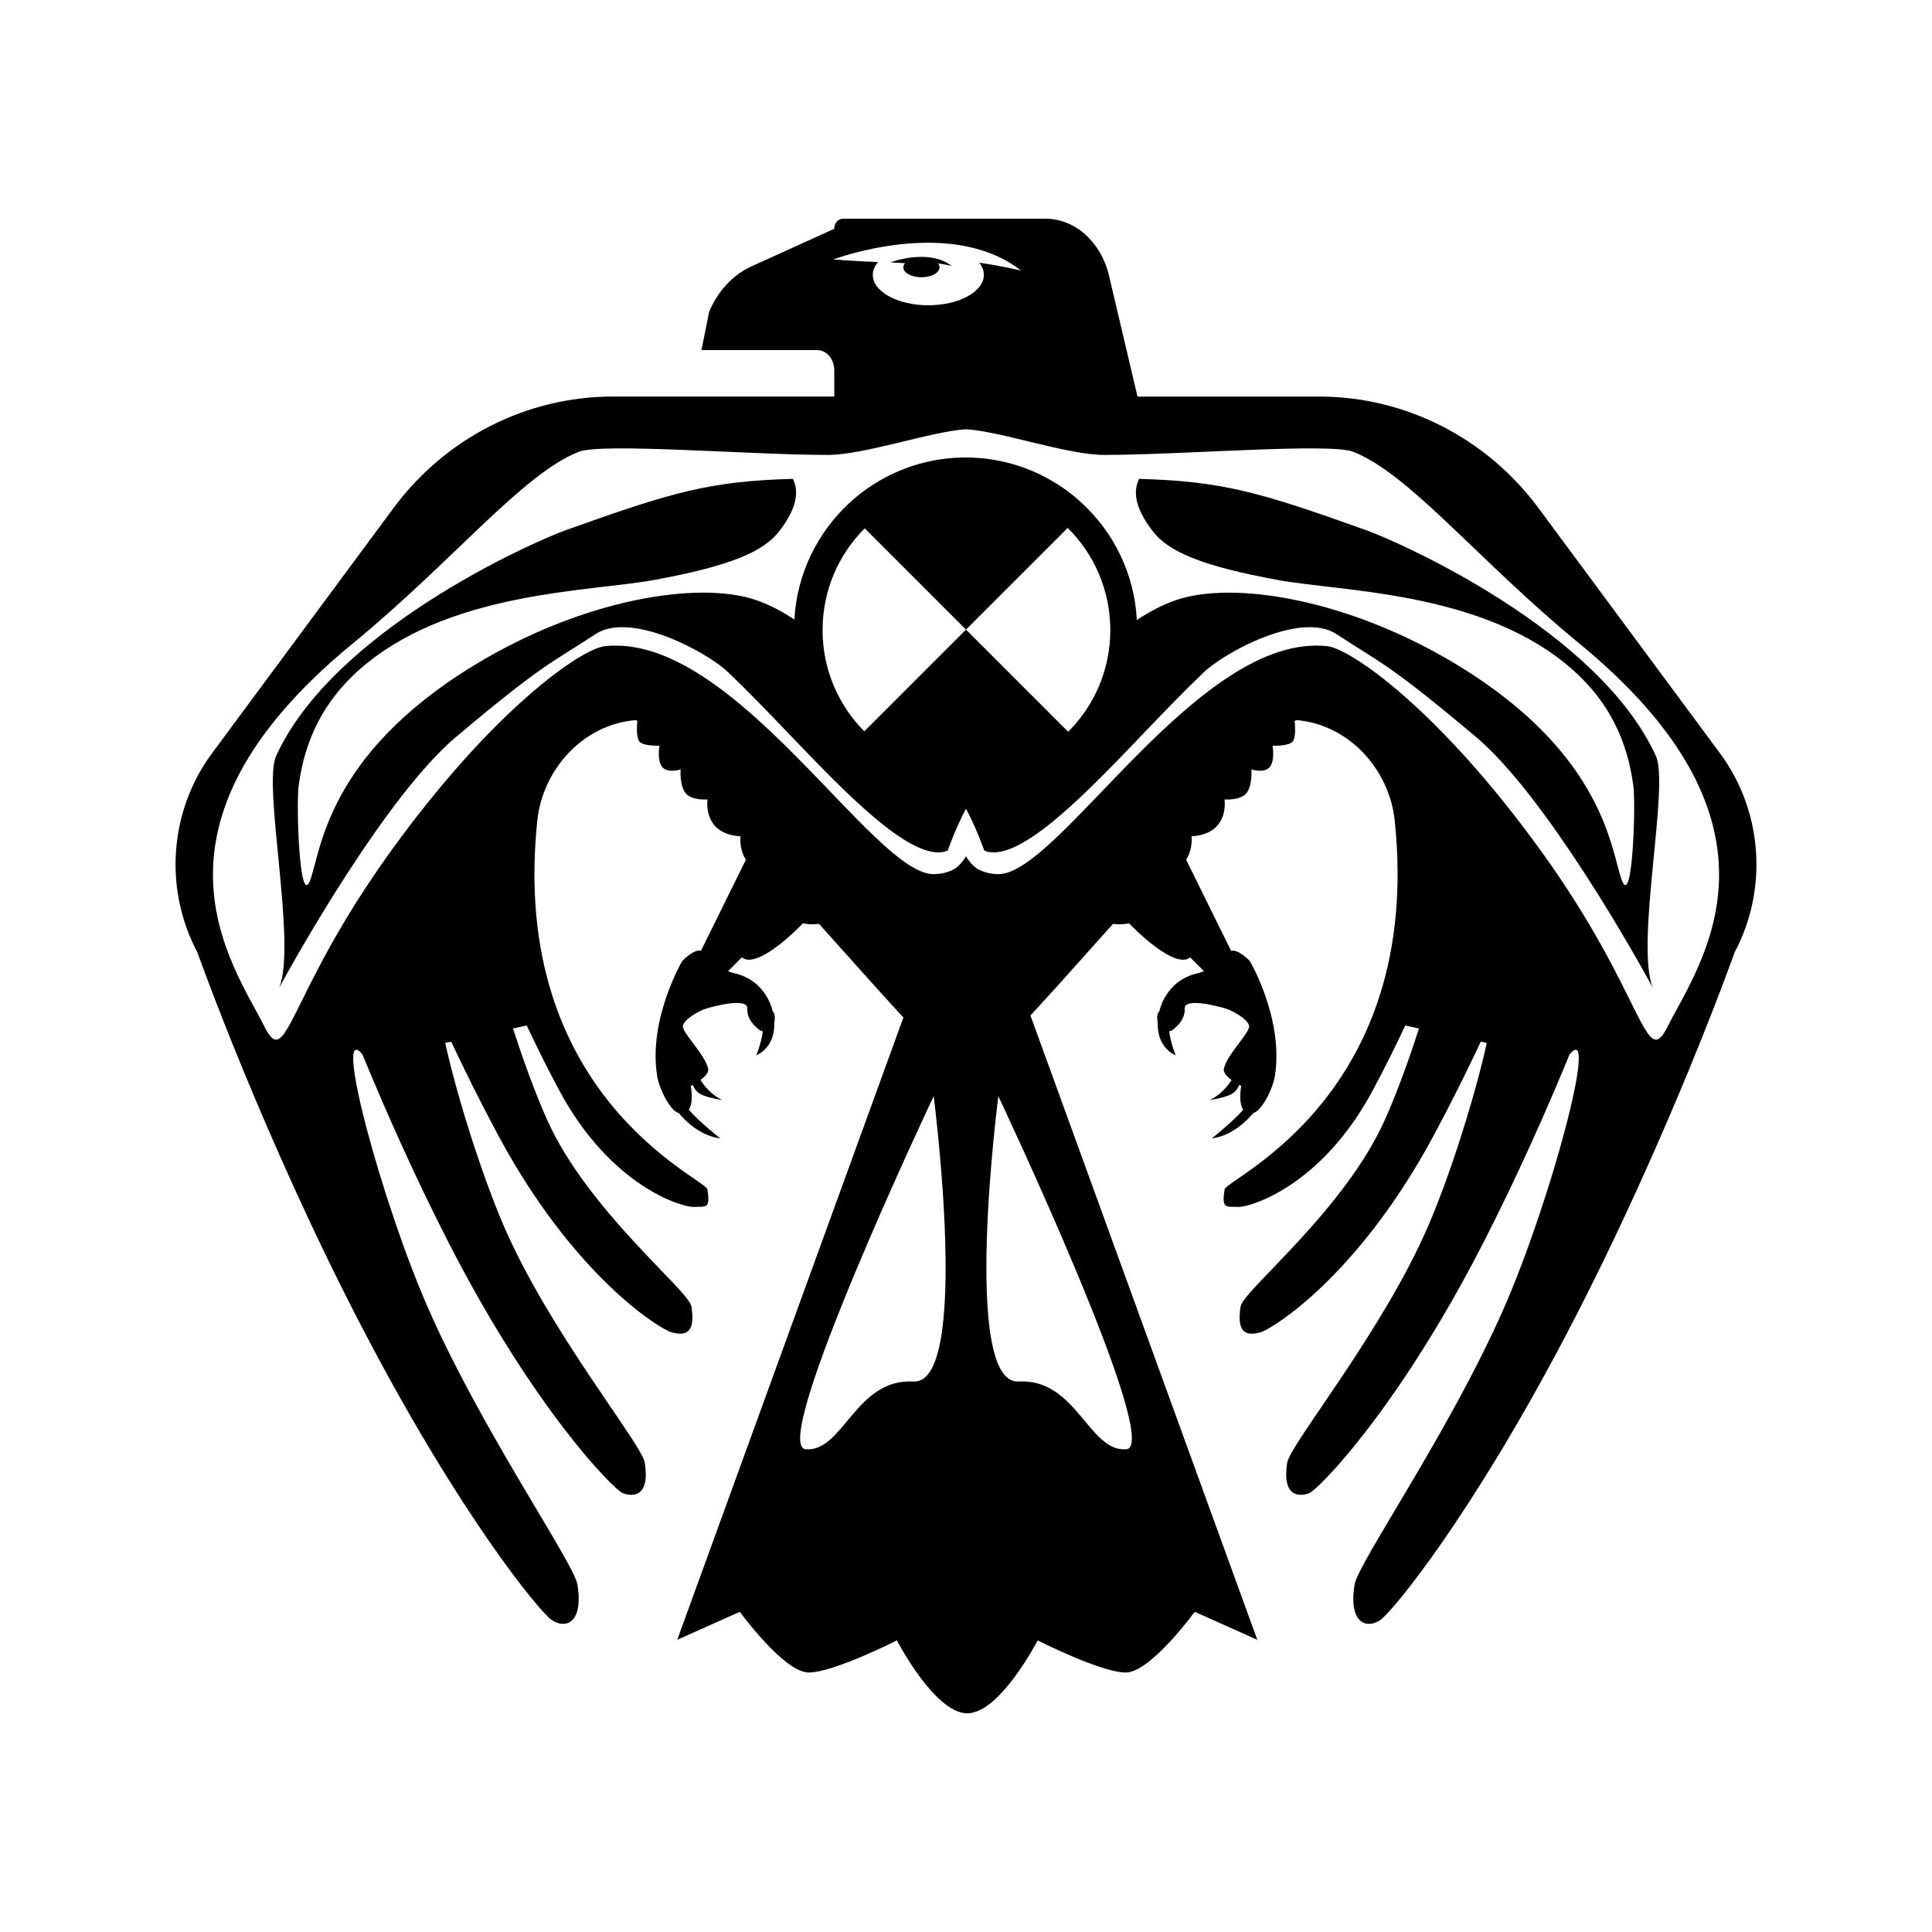 <svg xmlns="http://www.w3.org/2000/svg" xmlns:xlink="http://www.w3.org/1999/xlink" id="Layer_1" x="0px" y="0px" viewBox="0 0 1500 1500" xml:space="preserve"><g>	<path d="M1194.57,394.6c-40.4-54.62-103.46-86.7-170.38-86.7H883.15l-22.1-93.83c-6.15-26.17-26.35-44.28-49.38-44.28h-157.3  c-3.68,0-6.65,3.52-6.65,7.85l-64.3,29.18c-14.27,6.47-25.97,19-32.81,35.12l-6.01,29.86h89.81c7.35,0,13.31,7.03,13.31,15.7v20.38  H475.81c-66.93,0-129.98,32.08-170.38,86.7L164.65,584.77c-33.13,44.75-37.59,105.21-11.43,154.57c0,0,51.23,144.47,129.12,293.7  c74.74,143.19,136.02,217.53,145.71,224.52c9.69,6.99,25.27,4.39,20.28-27.25c-2.64-16.71-73.47-118.38-115.46-213.56  c-36.46-82.66-74.87-226.16-51.52-198.18c17.64,42.82,40.27,94.04,66.75,145.81c66.06,129.18,128.54,192.38,135.52,194.95  c6.99,2.57,21.2,3.81,17.01-23.66c-2.21-14.51-74.94-102.79-110.16-185.43c-18.01-42.26-36.56-102.8-44.8-140.52  c1.54-0.32,3.09-0.65,4.64-0.97c10.96,23.3,23.18,47.92,36.49,72.7c59.2,110.22,126.47,151.01,134.76,153.02  c8.3,2.01,18.99,3.25,15.24-20.19c-1.98-12.38-80.47-74.38-112.03-144.9c-9.26-20.69-18.68-46.53-26.43-70.88  c3.77-0.81,7.33-1.59,10.63-2.3c7.58,16.17,16.06,33.3,25.32,50.54c40.09,74.65,95.63,90.8,104.59,90.31  c8.97-0.49,12.86,2.2,10.32-13.67c-1.34-8.38-154.37-72.34-132.05-286.18c4.16-39.81,35.42-74.51,75.9-78.07h0.16  c0.6,0,1.23,0.23,1.63,0.73c0,0-1.55,12.77,1.85,16.16c3.4,3.39,15.28,2.96,15.28,2.96s-2.03,11.97,2.39,16.76  c4.41,4.79,14.11,1.66,14.11,1.66s-1.05,11.86,3.59,18.1c4.63,6.24,17.27,5.19,17.27,5.19s-1.92,11.06,5.13,19.82  c7.06,8.77,20.48,8.76,20.48,8.76s-1.35,9.65,4.18,18.22l-34.94,70.78c-0.09-0.03-0.18-0.1-0.27-0.12  c-5.4-1.29-14.26,7.99-14.26,7.99s-26.53,45.2-19.44,89.25c1.61,10.02,10.09,27.04,16.75,28.79c0,0,0,0,0.01,0  c4.84,5.81,16.51,17.68,32.24,19.65c0,0-16.12-12.63-24.42-22.23c4.02-5.8,1.53-18.44,1.53-18.44s0.58-0.29,1.51-0.81  c3.12,6.59,5.73,8.61,23.19,11.84c0,0-9.6-3.79-17.18-15.67c3.45-2.57,6.64-5.84,5.97-8.8c-2.6-11.52-20.9-28.42-19.57-33.49  c1.33-5.07,12.25-11.36,17.91-13.13c5.66-1.76,32.71-9.01,32.1,0.09c-0.56,8.29,6.27,13.97,9.3,16.43c0.7,0.57,1.65,0.9,2.69,0.99  c-0.85,8.43-5.02,18.76-5.02,18.76c12.87-6.15,14.17-18.94,13.92-25.46c0.04-0.17,0.08-0.35,0.11-0.53  c1.21-6.68-1.35-8.16-1.35-8.16s-4.38-23.81-29.58-29.55c-1.82-0.42-3.49-0.99-5.04-1.67l10.71-10.71  c9.49,8.01,33.11-11.75,47.47-26.44c6.66,1.45,12.41,0.43,12.41,0.43l44.87,50.09L701.4,790l-175.6,483.15l48.6-21.76  c0,0,34.31,47.15,53.52,47.15s68.43-24.94,68.43-24.94s29.26,56.61,54.64,56.61c25.39,0,54.64-56.61,54.64-56.61  s49.22,24.94,68.43,24.94s53.52-47.15,53.52-47.15l48.6,21.76L800.04,788.43l19.23-21.05l44.87-50.09c0,0,5.75,1.02,12.41-0.43  c14.36,14.69,37.99,34.44,47.47,26.44l10.71,10.71c-1.55,0.68-3.21,1.26-5.04,1.67c-25.2,5.74-29.58,29.55-29.58,29.55  s-2.57,1.48-1.35,8.16c0.03,0.18,0.07,0.35,0.11,0.53c-0.25,6.52,1.06,19.31,13.92,25.46c0,0-4.18-10.33-5.02-18.76  c1.05-0.09,1.99-0.42,2.69-0.99c3.03-2.46,9.86-8.14,9.3-16.43c-0.61-9.1,26.44-1.85,32.1-0.09c5.66,1.76,16.58,8.06,17.91,13.13  c1.33,5.07-16.97,21.97-19.57,33.49c-0.67,2.96,2.52,6.23,5.97,8.8C948.61,850.4,939,854.19,939,854.19  c17.46-3.22,20.07-5.25,23.19-11.84c0.93,0.52,1.51,0.81,1.51,0.81s-2.48,12.65,1.53,18.44c-8.31,9.6-24.42,22.23-24.42,22.23  c15.73-1.96,27.4-13.83,32.24-19.65c0.01,0,0.01,0,0.01,0c6.67-1.75,15.14-18.77,16.75-28.79c7.1-44.05-19.44-89.25-19.44-89.25  s-8.87-9.28-14.26-7.99c-0.09,0.02-0.18,0.09-0.27,0.12l-34.94-70.78c5.53-8.57,4.18-18.22,4.18-18.22s13.42,0,20.48-8.76  c7.06-8.77,5.13-19.82,5.13-19.82s12.64,1.05,17.27-5.19c4.63-6.24,3.59-18.1,3.59-18.1s9.7,3.13,14.11-1.66  c4.41-4.79,2.39-16.76,2.39-16.76s11.87,0.44,15.28-2.96c3.4-3.39,1.85-16.16,1.85-16.16c0.4-0.49,1.03-0.73,1.63-0.73h0.16  c40.47,3.56,71.74,38.26,75.9,78.07C1105.17,851.05,952.14,915,950.8,923.39c-2.54,15.87,1.36,13.18,10.32,13.67  c8.97,0.49,64.5-15.67,104.59-90.31c9.26-17.25,17.74-34.37,25.32-50.54c3.29,0.71,6.86,1.49,10.63,2.3  c-7.75,24.35-17.17,50.19-26.43,70.88c-31.56,70.51-110.05,132.52-112.03,144.9c-3.75,23.44,6.94,22.2,15.24,20.19  c8.3-2.01,75.56-42.8,134.76-153.02c13.31-24.78,25.52-49.4,36.49-72.7c1.55,0.33,3.1,0.65,4.64,0.97  c-8.24,37.72-26.79,98.27-44.8,140.52c-35.22,82.65-107.94,170.93-110.16,185.43c-4.19,27.47,10.02,26.23,17.01,23.66  c6.99-2.57,69.46-65.78,135.52-194.95c26.48-51.78,49.12-103,66.75-145.81c23.35-27.99-15.06,115.52-51.52,198.18  c-41.99,95.18-112.82,196.85-115.46,213.56c-4.99,31.64,10.58,34.24,20.28,27.25s70.97-81.33,145.71-224.52  c77.89-149.23,129.12-293.7,129.12-293.7c26.16-49.36,21.7-109.82-11.43-154.57L1194.57,394.6z M646.88,201.45  c0,0,90.96-34.29,145.83,8.61c0,0-15.13-3.63-32.45-6.11c2.3,2.89,3.6,6.08,3.6,9.44c0,13.05-19.3,23.62-43.1,23.62  c-23.81,0-43.11-10.58-43.11-23.62c0-3.56,1.48-6.93,4.06-9.96C663.23,202.82,646.88,201.45,646.88,201.45z M709.14,1072.6  c-44.84-2.5-54.55,55.08-83.63,52.58c-29.08-2.51,99.39-274.13,99.39-274.13S753.98,1075.11,709.14,1072.6z M874.49,1125.18  c-29.08,2.5-38.79-55.08-83.63-52.58c-44.84,2.51-15.76-221.55-15.76-221.55S903.58,1122.67,874.49,1125.18z M1294.78,796.96  c-17.78,35.5-17.78-24.44-97.7-135.4c-79.92-111.02-148.65-157.91-166.5-159.84c-99.9-11.12-208.12,176.96-255.34,176.96  c-5.06,0-9.92-1-14.52-3.13c-3.92-1.77-7.48-5.48-10.71-10.7c-3.23,5.22-6.79,8.93-10.71,10.7c-4.6,2.13-9.46,3.13-14.52,3.13  c-47.22,0-155.44-188.08-255.34-176.96c-17.85,1.93-86.58,48.82-166.5,159.84c-79.92,110.96-79.92,170.9-97.7,135.4  c-24.04-48.09-105.09-154.78,68.8-297.5c77.72-63.74,131.6-131.6,175.42-148.72c17.92-7.06,133.47,2.46,193.21,2.46  c28.71,0,79.74-18.21,107.35-19.94c27.61,1.73,78.64,19.94,107.35,19.94c59.74,0,175.29-9.52,193.21-2.46  c43.82,17.12,97.7,84.98,175.42,148.72C1399.87,642.18,1318.82,748.87,1294.78,796.96z"></path>	<path d="M701.34,207.56c0,4.26,6.29,7.7,14.05,7.7c7.77,0,14.06-3.44,14.06-7.7c0-1.09-0.42-2.12-1.17-3.06  c5.64,0.81,10.58,1.97,10.58,1.97c-17.9-13.99-47.56-2.8-47.56-2.8s5.35,0.45,11.39,0.65C701.84,205.3,701.34,206.39,701.34,207.56  z"></path>	<path d="M1060.08,411.41c-81.4-29.07-110.73-37.84-175.68-39.6c-4.25,8.46-4.46,21.33,10.79,40.86  c12.05,15.45,36.96,26.71,97.64,37.76c48.88,8.86,153.05,8.72,222.04,64.34c35.56,28.7,48.82,62.2,53.28,95.5  c1.93,14.59-0.6,94.91-8.92,73.26c-8.33-21.65-12.21-96.52-126.54-166.5c-85.36-52.24-175.44-66.35-219.78-51.08  c-10.83,3.73-20.94,9.22-30.26,15.47c0,0,0,0,0,0c-0.95-18.01-5.43-35.03-12.83-50.45c-0.09-0.18-0.17-0.36-0.26-0.54  c-3.55-7.31-7.72-14.23-12.49-20.71c-0.45-0.62-0.92-1.23-1.38-1.85c-4.5-5.91-9.47-11.43-14.88-16.51  c-1.05-0.99-2.12-1.95-3.2-2.91c-1.53-1.34-3.04-2.69-4.63-3.96c-2.34-1.88-4.76-3.68-7.23-5.41c-1.43-1-2.91-1.93-4.39-2.88  c-1.74-1.11-3.51-2.18-5.3-3.22c-1.37-0.79-2.72-1.6-4.13-2.34c-0.13-0.07-0.25-0.15-0.38-0.22c-0.02,0-0.05,0-0.07,0  c-18.37-9.64-39.24-15.17-61.41-15.23c0.02,0,0.04,0,0.06,0l-0.13,0l0,0l0,0h0l0,0l-0.05,0c-0.09,0-0.17-0.01-0.26-0.01  c-22.33,0-43.34,5.56-61.83,15.26c-0.02,0-0.05,0-0.07,0c-0.12,0.06-0.24,0.14-0.36,0.2c-1.4,0.74-2.75,1.55-4.12,2.34  c-1.79,1.03-3.55,2.1-5.29,3.21c-1.48,0.95-2.96,1.88-4.39,2.88c-2.46,1.72-4.87,3.51-7.2,5.39c-1.59,1.28-3.11,2.62-4.64,3.97  c-1.08,0.95-2.14,1.91-3.18,2.89c-5.4,5.07-10.36,10.57-14.86,16.46c-0.46,0.61-0.92,1.22-1.37,1.84  c-4.75,6.45-8.92,13.34-12.46,20.6c-0.09,0.19-0.18,0.38-0.27,0.57c-7.39,15.35-11.9,32.3-12.89,50.22c0,0,0,0,0,0  c-9.16-6.09-19.07-11.44-29.67-15.09c-44.34-15.26-134.42-1.16-219.78,51.08c-114.33,69.98-118.21,144.85-126.54,166.5  c-8.33,21.65-10.86-58.67-8.92-73.26c4.46-33.3,17.72-66.8,53.28-95.5c69-55.61,173.16-55.48,222.04-64.34  c60.67-11.06,85.58-22.31,97.64-37.76c15.25-19.53,15.04-32.4,10.79-40.86c-64.95,1.76-94.27,10.52-175.68,39.6  c-26.71,9.52-181.15,77.99-225.57,175.62c-10.59,23.24,16.25,145.85,2.4,179.95c12.19-22.78,83.18-149.32,137.46-194.94  c68.26-57.41,73.53-56.88,107.96-79.59c27.84-18.45,87.31,14.32,103.1,29.44c15.85,15.12,32.1,32.03,47.75,48.42  c41.09,42.89,87.71,91.51,115.62,91.51c2.66,0,4.99-0.47,7.19-1.47c0,0,6.07-17.4,14.17-32.41c8.11,15.01,14.17,32.41,14.17,32.41  c2.2,1,4.53,1.47,7.19,1.47c27.91,0,74.53-48.62,115.62-91.51c15.65-16.38,31.9-33.3,47.75-48.42  c15.78-15.12,75.26-47.89,103.1-29.44c34.43,22.71,39.69,22.18,107.96,79.59c54.28,45.62,125.27,172.16,137.46,194.94  c-13.85-34.1,12.99-156.71,2.4-179.95C1241.23,489.4,1086.78,420.93,1060.08,411.41z M862.04,489.18  c0,30.85-12.5,58.77-32.72,78.98L750,488.84l-78.97,78.97c-20.01-20.19-32.39-47.95-32.39-78.63c0-30.84,12.5-58.77,32.72-78.98  L750,488.84l78.97-78.97C849.38,430.11,862.04,458.16,862.04,489.18z"></path></g></svg>